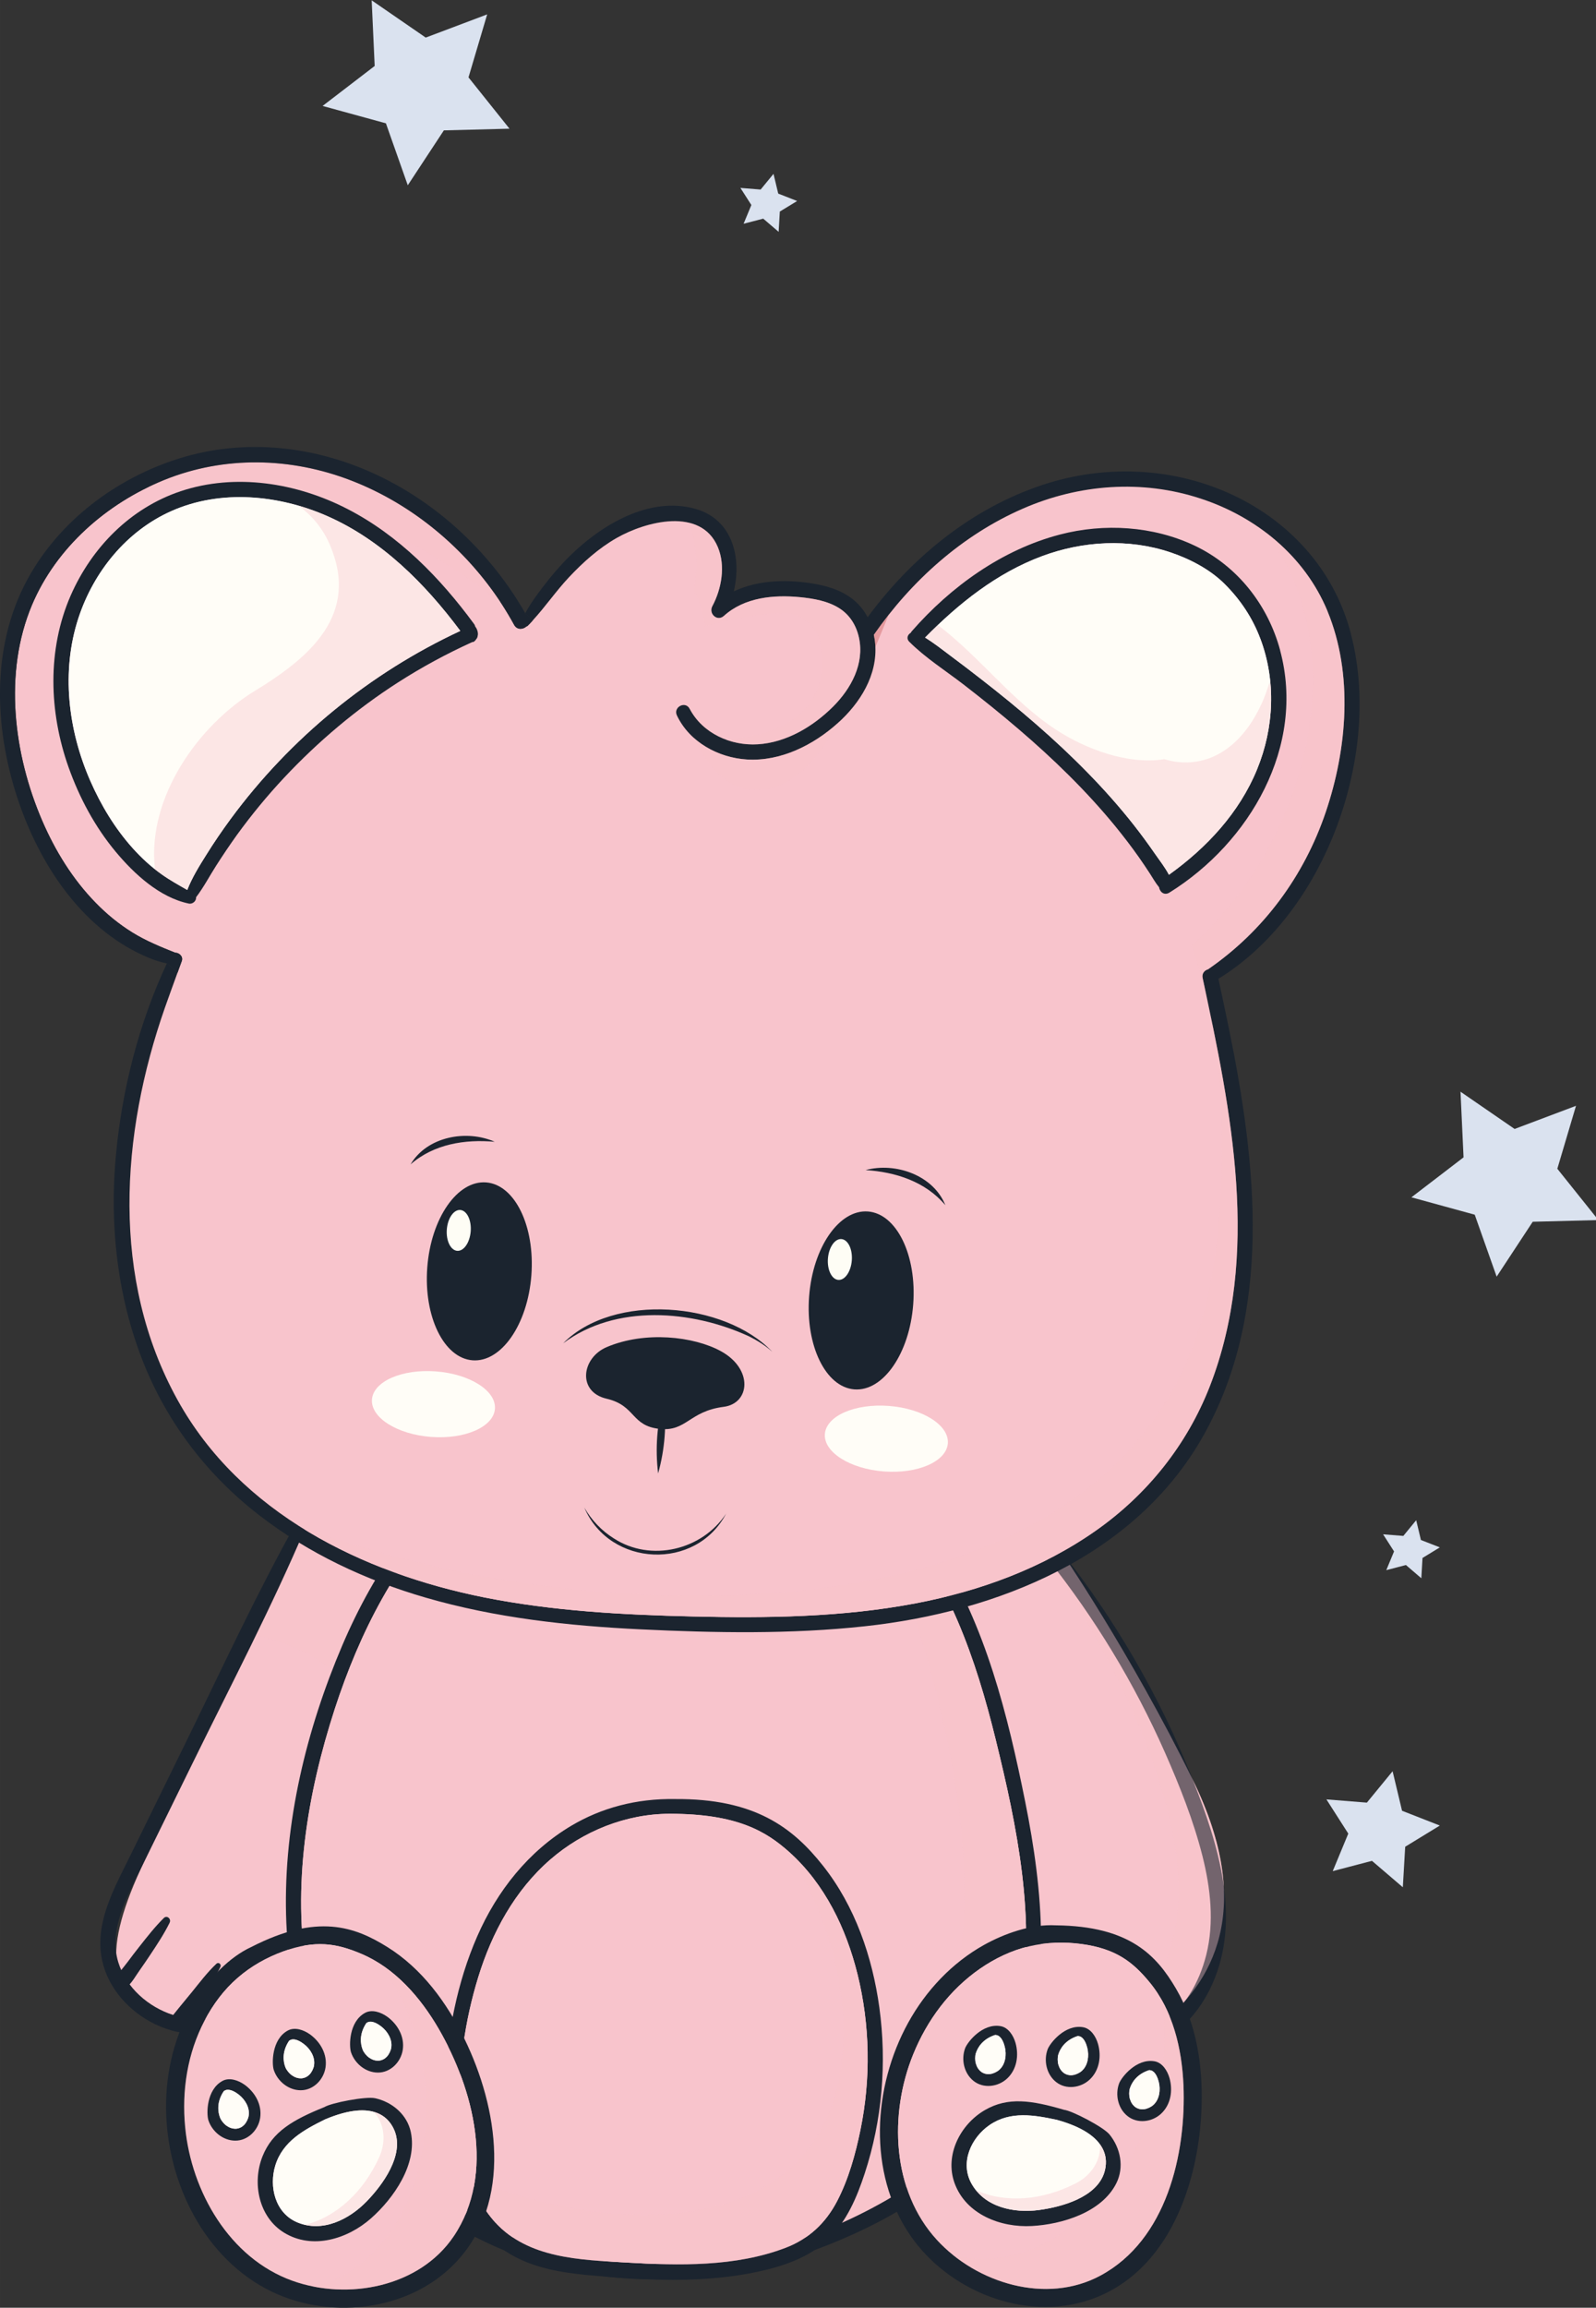 <?xml version="1.0" encoding="UTF-8" standalone="no"?> <svg xmlns:inkscape="http://www.inkscape.org/namespaces/inkscape" xmlns:sodipodi="http://sodipodi.sourceforge.net/DTD/sodipodi-0.dtd" xmlns="http://www.w3.org/2000/svg" xmlns:svg="http://www.w3.org/2000/svg" width="379.537" height="548.446" viewBox="0 0 100.419 145.11" version="1.1" id="svg1" inkscape:version="1.3 (0e150ed6c4, 2023-07-21)" sodipodi:docname="мишка сидит.svg"><rect x="0" y="0" width="100.419" height="145.11" fill="#333333" stroke="none"/><defs id="defs1"><clipPath id="clipPath776"><g id="g780"><g id="g779"><g id="g778"><g id="g777"><rect class="cls-39" x="652.27" width="612.28" height="858.9" id="rect776" y="0"></rect></g></g></g></g></clipPath><clipPath id="clipPath772"><g id="g776"><g id="g775"><g id="g774"><g id="g773"><rect class="cls-39" x="652.27" width="612.28" height="858.9" id="rect772" y="0"></rect></g></g></g></g></clipPath><clipPath id="clipPath768"><g id="g772"><g id="g771"><g id="g770"><g id="g769"><rect class="cls-39" x="652.27" width="612.28" height="858.9" id="rect768" y="0"></rect></g></g></g></g></clipPath><clipPath id="clipPath789"><g id="g793"><g id="g792"><g id="g791"><g id="g790"><rect class="cls-39" x="652.27" width="612.28" height="858.9" id="rect789" y="0"></rect></g></g></g></g></clipPath><clipPath id="clipPath785"><g id="g789"><g id="g788"><g id="g787"><g id="g786"><rect class="cls-39" x="652.27" width="612.28" height="858.9" id="rect785" y="0"></rect></g></g></g></g></clipPath><clipPath id="clipPath781"><g id="g785"><g id="g784"><g id="g783"><g id="g782"><rect class="cls-39" x="652.27" width="612.28" height="858.9" id="rect781" y="0"></rect></g></g></g></g></clipPath><clipPath id="clipPath802"><g id="g806"><g id="g805"><g id="g804"><g id="g803"><rect class="cls-39" x="652.27" width="612.28" height="858.9" id="rect802" y="0"></rect></g></g></g></g></clipPath><clipPath id="clipPath798"><g id="g802"><g id="g801"><g id="g800"><g id="g799"><rect class="cls-39" x="652.27" width="612.28" height="858.9" id="rect798" y="0"></rect></g></g></g></g></clipPath><clipPath id="clipPath794"><g id="g798"><g id="g797"><g id="g796"><g id="g795"><rect class="cls-39" x="652.27" width="612.28" height="858.9" id="rect794" y="0"></rect></g></g></g></g></clipPath><clipPath id="clipPath815"><g id="g819"><g id="g818"><g id="g817"><g id="g816"><rect class="cls-39" x="652.27" width="612.28" height="858.9" id="rect815" y="0"></rect></g></g></g></g></clipPath><clipPath id="clipPath811"><g id="g815"><g id="g814"><g id="g813"><g id="g812"><rect class="cls-39" x="652.27" width="612.28" height="858.9" id="rect811" y="0"></rect></g></g></g></g></clipPath><clipPath id="clipPath807"><g id="g811"><g id="g810"><g id="g809"><g id="g808"><rect class="cls-39" x="652.27" width="612.28" height="858.9" id="rect807" y="0"></rect></g></g></g></g></clipPath><clipPath id="clipPath488"><g id="g492"><g id="g491"><g id="g490"><g id="g489"><rect class="cls-39" x="652.27" width="612.28" height="858.9" id="rect488" y="0"></rect></g></g></g></g></clipPath><clipPath id="clipPath484"><g id="g488"><g id="g487"><g id="g486"><g id="g485"><rect class="cls-39" x="652.27" width="612.28" height="858.9" id="rect484" y="0"></rect></g></g></g></g></clipPath><clipPath id="clipPath480"><g id="g484"><g id="g483"><g id="g482"><g id="g481"><rect class="cls-39" x="652.27" width="612.28" height="858.9" id="rect480" y="0"></rect></g></g></g></g></clipPath><clipPath id="clipPath763"><g id="g767"><g id="g766"><g id="g765"><g id="g764"><rect class="cls-39" x="652.27" width="612.28" height="858.9" id="rect763" y="0"></rect></g></g></g></g></clipPath><clipPath id="clipPath759"><g id="g763"><g id="g762"><g id="g761"><g id="g760"><rect class="cls-39" x="652.27" width="612.28" height="858.9" id="rect759" y="0"></rect></g></g></g></g></clipPath><clipPath id="clipPath755"><g id="g759"><g id="g758"><g id="g757"><g id="g756"><rect class="cls-39" x="652.27" width="612.28" height="858.9" id="rect755" y="0"></rect></g></g></g></g></clipPath><clipPath id="clipPath751"><g id="g755"><g id="g754"><g id="g753"><g id="g752"><rect class="cls-39" x="652.27" width="612.28" height="858.9" id="rect751" y="0"></rect></g></g></g></g></clipPath><clipPath id="clipPath747"><g id="g751"><g id="g750"><g id="g749"><g id="g748"><rect class="cls-39" x="652.27" width="612.28" height="858.9" id="rect747" y="0"></rect></g></g></g></g></clipPath><clipPath id="clipPath743"><g id="g747"><g id="g746"><g id="g745"><g id="g744"><rect class="cls-39" x="652.27" width="612.28" height="858.9" id="rect743" y="0"></rect></g></g></g></g></clipPath><clipPath id="clipPath526"><g id="g530"><g id="g529"><g id="g528"><g id="g527"><rect class="cls-39" x="652.27" width="612.28" height="858.9" id="rect526" y="0"></rect></g></g></g></g></clipPath><clipPath id="clipPath522"><g id="g526"><g id="g525"><g id="g524"><g id="g523"><rect class="cls-39" x="652.27" width="612.28" height="858.9" id="rect522" y="0"></rect></g></g></g></g></clipPath><clipPath id="clipPath518"><g id="g522"><g id="g521"><g id="g520"><g id="g519"><rect class="cls-39" x="652.27" width="612.28" height="858.9" id="rect518" y="0"></rect></g></g></g></g></clipPath><clipPath id="clipPath514"><g id="g518"><g id="g517"><g id="g516"><g id="g515"><rect class="cls-39" x="652.27" width="612.28" height="858.9" id="rect514" y="0"></rect></g></g></g></g></clipPath><clipPath id="clipPath510"><g id="g514"><g id="g513"><g id="g512"><g id="g511"><rect class="cls-39" x="652.27" width="612.28" height="858.9" id="rect510" y="0"></rect></g></g></g></g></clipPath><clipPath id="clipPath560"><g id="g564"><g id="g563"><g id="g562"><g id="g561"><rect class="cls-39" x="652.27" width="612.28" height="858.9" id="rect560" y="0"></rect></g></g></g></g></clipPath><clipPath id="clipPath556"><g id="g560"><g id="g559"><g id="g558"><g id="g557"><rect class="cls-39" x="652.27" width="612.28" height="858.9" id="rect556" y="0"></rect></g></g></g></g></clipPath><clipPath id="clipPath552"><g id="g556"><g id="g555"><g id="g554"><g id="g553"><rect class="cls-39" x="652.27" width="612.28" height="858.9" id="rect552" y="0"></rect></g></g></g></g></clipPath><clipPath id="clipPath548"><g id="g552"><g id="g551"><g id="g550"><g id="g549"><rect class="cls-39" x="652.27" width="612.28" height="858.9" id="rect548" y="0"></rect></g></g></g></g></clipPath><clipPath id="clipPath544"><g id="g548"><g id="g547"><g id="g546"><g id="g545"><rect class="cls-39" x="652.27" width="612.28" height="858.9" id="rect544" y="0"></rect></g></g></g></g></clipPath><clipPath id="clipPath539"><g id="g543"><g id="g542"><g id="g541"><g id="g540"><rect class="cls-39" x="652.27" width="612.28" height="858.9" id="rect539" y="0"></rect></g></g></g></g></clipPath><clipPath id="clipPath535"><g id="g539"><g id="g538"><g id="g537"><g id="g536"><rect class="cls-39" x="652.27" width="612.28" height="858.9" id="rect535" y="0"></rect></g></g></g></g></clipPath><clipPath id="clipPath531"><g id="g535"><g id="g534"><g id="g533"><g id="g532"><rect class="cls-39" x="652.27" width="612.28" height="858.9" id="rect531" y="0"></rect></g></g></g></g></clipPath><clipPath id="clipPath606"><g id="g610"><g id="g609"><g id="g608"><g id="g607"><rect class="cls-39" x="652.27" width="612.28" height="858.9" id="rect606" y="0"></rect></g></g></g></g></clipPath><clipPath id="clipPath602"><g id="g606"><g id="g605"><g id="g604"><g id="g603"><rect class="cls-39" x="652.27" width="612.28" height="858.9" id="rect602" y="0"></rect></g></g></g></g></clipPath><clipPath id="clipPath598"><g id="g602"><g id="g601"><g id="g600"><g id="g599"><rect class="cls-39" x="652.27" width="612.28" height="858.9" id="rect598" y="0"></rect></g></g></g></g></clipPath><clipPath id="clipPath594"><g id="g598"><g id="g597"><g id="g596"><g id="g595"><rect class="cls-39" x="652.27" width="612.28" height="858.9" id="rect594" y="0"></rect></g></g></g></g></clipPath><clipPath id="clipPath586"><g id="g590"><g id="g589"><g id="g588"><g id="g587"><rect class="cls-39" x="652.27" width="612.28" height="858.9" id="rect586" y="0"></rect></g></g></g></g></clipPath><clipPath id="clipPath582"><g id="g586"><g id="g585"><g id="g584"><g id="g583"><rect class="cls-39" x="652.27" width="612.28" height="858.9" id="rect582" y="0"></rect></g></g></g></g></clipPath><clipPath id="clipPath825"><g id="g830" transform="rotate(79.65)"><g id="g829"><g id="g828"><g id="g827"><g id="g826"><rect class="cls-39" x="652.27" width="612.28" height="858.9" id="rect825" y="0"></rect></g></g></g></g></g></clipPath><clipPath id="clipPath820"><g id="g825"><g id="g824"><g id="g823"><g id="g822"><g id="g821"><rect class="cls-39" x="652.27" width="612.28" height="858.9" id="rect820" y="0"></rect></g></g></g></g></g></clipPath><clipPath id="clipPath721"><g id="g725"><g id="g724"><g id="g723"><g id="g722"><rect class="cls-39" x="652.27" width="612.28" height="858.9" id="rect721" y="0"></rect></g></g></g></g></clipPath><clipPath id="clipPath836"><g id="g841"><g id="g840"><g id="g839"><g id="g838"><g id="g837"><rect class="cls-39" x="652.27" width="612.28" height="858.9" id="rect836" y="0"></rect></g></g></g></g></g></clipPath><clipPath id="clipPath831"><g id="g836"><g id="g835"><g id="g834"><g id="g833"><g id="g832"><rect class="cls-39" x="652.27" width="612.28" height="858.9" id="rect831" y="0"></rect></g></g></g></g></g></clipPath><clipPath id="clipPath712"><g id="g716"><g id="g715"><g id="g714"><g id="g713"><rect class="cls-39" x="652.27" width="612.28" height="858.9" id="rect712" y="0"></rect></g></g></g></g></clipPath><clipPath id="clipPath376"><g id="g379"><g id="g378"><g id="g377"><rect class="cls-39" x="652.27" width="612.28" height="858.9" id="rect376" y="0"></rect></g></g></g></clipPath><clipPath id="clipPath373"><g id="g376"><g id="g375"><g id="g374"><rect class="cls-39" x="652.27" width="612.28" height="858.9" id="rect373" y="0"></rect></g></g></g></clipPath><clipPath id="clipPath370"><g id="g373"><g id="g372"><g id="g371"><rect class="cls-39" x="652.27" width="612.28" height="858.9" id="rect370" y="0"></rect></g></g></g></clipPath><clipPath id="clipPath367"><g id="g370"><g id="g369"><g id="g368"><rect class="cls-39" x="652.27" width="612.28" height="858.9" id="rect367" y="0"></rect></g></g></g></clipPath><clipPath id="clipPath738"><g id="g742"><g id="g741"><g id="g740"><g id="g739"><rect class="cls-39" x="652.27" width="612.28" height="858.9" id="rect738" y="0"></rect></g></g></g></g></clipPath><clipPath id="clipPath734"><g id="g738"><g id="g737"><g id="g736"><g id="g735"><rect class="cls-39" x="652.27" width="612.28" height="858.9" id="rect734" y="0"></rect></g></g></g></g></clipPath><clipPath id="clipPath730"><g id="g734"><g id="g733"><g id="g732"><g id="g731"><rect class="cls-39" x="652.27" width="612.28" height="858.9" id="rect730" y="0"></rect></g></g></g></g></clipPath><clipPath id="clipPath577"><g id="g581"><g id="g580"><g id="g579"><g id="g578"><rect class="cls-39" x="652.27" width="612.28" height="858.9" id="rect577" y="0"></rect></g></g></g></g></clipPath><clipPath id="clipPath573"><g id="g577"><g id="g576"><g id="g575"><g id="g574"><rect class="cls-39" x="652.27" width="612.28" height="858.9" id="rect573" y="0"></rect></g></g></g></g></clipPath><clipPath id="clipPath569"><g id="g573"><g id="g572"><g id="g571"><g id="g570"><rect class="cls-39" x="652.27" width="612.28" height="858.9" id="rect569" y="0"></rect></g></g></g></g></clipPath><clipPath id="clipPath565"><g id="g569"><g id="g568"><g id="g567"><g id="g566"><rect class="cls-39" x="652.27" width="612.28" height="858.9" id="rect565" y="0"></rect></g></g></g></g></clipPath><clipPath id="clipPath661"><g id="g665"><g id="g664"><g id="g663"><g id="g662"><rect class="cls-39" x="652.27" width="612.28" height="858.9" id="rect661" y="0"></rect></g></g></g></g></clipPath><clipPath id="clipPath657"><g id="g661"><g id="g660"><g id="g659"><g id="g658"><rect class="cls-39" x="652.27" width="612.28" height="858.9" id="rect657" y="0"></rect></g></g></g></g></clipPath><clipPath id="clipPath653"><g id="g657"><g id="g656"><g id="g655"><g id="g654"><rect class="cls-39" x="652.27" width="612.28" height="858.9" id="rect653" y="0"></rect></g></g></g></g></clipPath><clipPath id="clipPath649"><g id="g653"><g id="g652"><g id="g651"><g id="g650"><rect class="cls-39" x="652.27" width="612.28" height="858.9" id="rect649" y="0"></rect></g></g></g></g></clipPath><clipPath id="clipPath505"><g id="g509"><g id="g508"><g id="g507"><g id="g506"><rect class="cls-39" x="652.27" width="612.28" height="858.9" id="rect505" y="0"></rect></g></g></g></g></clipPath><clipPath id="clipPath501"><g id="g505"><g id="g504"><g id="g503"><g id="g502"><rect class="cls-39" x="652.27" width="612.28" height="858.9" id="rect501" y="0"></rect></g></g></g></g></clipPath><clipPath id="clipPath497"><g id="g501"><g id="g500"><g id="g499"><g id="g498"><rect class="cls-39" x="652.27" width="612.28" height="858.9" id="rect497" y="0"></rect></g></g></g></g></clipPath><clipPath id="clipPath493"><g id="g497"><g id="g496"><g id="g495"><g id="g494"><rect class="cls-39" x="652.27" width="612.28" height="858.9" id="rect493" y="0"></rect></g></g></g></g></clipPath><clipPath id="clipPath441"><g id="g445"><g id="g444"><g id="g443"><g id="g442"><rect class="cls-39" x="652.27" width="612.28" height="858.9" id="rect441" y="0"></rect></g></g></g></g></clipPath><clipPath id="clipPath437"><g id="g441"><g id="g440"><g id="g439"><g id="g438"><rect class="cls-39" x="652.27" width="612.28" height="858.9" id="rect437" y="0"></rect></g></g></g></g></clipPath><clipPath id="clipPath433"><g id="g437"><g id="g436"><g id="g435"><g id="g434"><rect class="cls-39" x="652.27" width="612.28" height="858.9" id="rect433" y="0"></rect></g></g></g></g></clipPath><clipPath id="clipPath429"><g id="g433"><g id="g432"><g id="g431"><g id="g430"><rect class="cls-39" x="652.27" width="612.28" height="858.9" id="rect429" y="0"></rect></g></g></g></g></clipPath><clipPath id="clipPath475"><g id="g479"><g id="g478"><g id="g477"><g id="g476"><rect class="cls-39" x="652.27" width="612.28" height="858.9" id="rect475" y="0"></rect></g></g></g></g></clipPath><clipPath id="clipPath471"><g id="g475"><g id="g474"><g id="g473"><g id="g472"><rect class="cls-39" x="652.27" width="612.28" height="858.9" id="rect471" y="0"></rect></g></g></g></g></clipPath><clipPath id="clipPath467"><g id="g471"><g id="g470"><g id="g469"><g id="g468"><rect class="cls-39" x="652.27" width="612.28" height="858.9" id="rect467" y="0"></rect></g></g></g></g></clipPath><clipPath id="clipPath463"><g id="g467"><g id="g466"><g id="g465"><g id="g464"><rect class="cls-39" x="652.27" width="612.28" height="858.9" id="rect463" y="0"></rect></g></g></g></g></clipPath><clipPath id="clipPath458"><g id="g462"><g id="g461"><g id="g460"><g id="g459"><rect class="cls-39" x="652.27" width="612.28" height="858.9" id="rect458" y="0"></rect></g></g></g></g></clipPath><clipPath id="clipPath454"><g id="g458"><g id="g457"><g id="g456"><g id="g455"><rect class="cls-39" x="652.27" width="612.28" height="858.9" id="rect454" y="0"></rect></g></g></g></g></clipPath><clipPath id="clipPath450"><g id="g454"><g id="g453"><g id="g452"><g id="g451"><rect class="cls-39" x="652.27" width="612.28" height="858.9" id="rect450" y="0"></rect></g></g></g></g></clipPath><clipPath id="clipPath446"><g id="g450"><g id="g449"><g id="g448"><g id="g447"><rect class="cls-39" x="652.27" width="612.28" height="858.9" id="rect446" y="0"></rect></g></g></g></g></clipPath><clipPath id="clipPath623"><g id="g627"><g id="g626"><g id="g625"><g id="g624"><rect class="cls-39" x="652.27" width="612.28" height="858.9" id="rect623" y="0"></rect></g></g></g></g></clipPath><clipPath id="clipPath619"><g id="g623"><g id="g622"><g id="g621"><g id="g620"><rect class="cls-39" x="652.27" width="612.28" height="858.9" id="rect619" y="0"></rect></g></g></g></g></clipPath><clipPath id="clipPath615"><g id="g619"><g id="g618"><g id="g617"><g id="g616"><rect class="cls-39" x="652.27" width="612.28" height="858.9" id="rect615" y="0"></rect></g></g></g></g></clipPath><clipPath id="clipPath611"><g id="g615"><g id="g614"><g id="g613"><g id="g612"><rect class="cls-39" x="652.27" width="612.28" height="858.9" id="rect611" y="0"></rect></g></g></g></g></clipPath><clipPath id="clipPath678"><g id="g682"><g id="g681"><g id="g680"><g id="g679"><rect class="cls-39" x="652.27" width="612.28" height="858.9" id="rect678" y="0"></rect></g></g></g></g></clipPath><clipPath id="clipPath674"><g id="g678"><g id="g677"><g id="g676"><g id="g675"><rect class="cls-39" x="652.27" width="612.28" height="858.9" id="rect674" y="0"></rect></g></g></g></g></clipPath><clipPath id="clipPath670"><g id="g674"><g id="g673"><g id="g672"><g id="g671"><rect class="cls-39" x="652.27" width="612.28" height="858.9" id="rect670" y="0"></rect></g></g></g></g></clipPath><clipPath id="clipPath666"><g id="g670"><g id="g669"><g id="g668"><g id="g667"><rect class="cls-39" x="652.27" width="612.28" height="858.9" id="rect666" y="0"></rect></g></g></g></g></clipPath><clipPath id="clipPath644"><g id="g648"><g id="g647"><g id="g646"><g id="g645"><rect class="cls-39" x="652.27" width="612.28" height="858.9" id="rect644" y="0"></rect></g></g></g></g></clipPath><clipPath id="clipPath640"><g id="g644"><g id="g643"><g id="g642"><g id="g641"><rect class="cls-39" x="652.27" width="612.28" height="858.9" id="rect640" y="0"></rect></g></g></g></g></clipPath><clipPath id="clipPath636"><g id="g640"><g id="g639"><g id="g638"><g id="g637"><rect class="cls-39" x="652.27" width="612.28" height="858.9" id="rect636" y="0"></rect></g></g></g></g></clipPath><clipPath id="clipPath632"><g id="g636"><g id="g635"><g id="g634"><g id="g633"><rect class="cls-39" x="652.27" width="612.28" height="858.9" id="rect632" y="0"></rect></g></g></g></g></clipPath><clipPath id="clipPath628"><g id="g632"><g id="g631"><g id="g630"><g id="g629"><rect class="cls-39" x="652.27" width="612.28" height="858.9" id="rect628" y="0"></rect></g></g></g></g></clipPath></defs><g inkscape:label="Слой 1" inkscape:groupmode="layer" id="layer1" transform="translate(-89.705,-49.624)"><polygon class="cls-31" points="550.08,287.91 545.26,274.29 531.33,270.47 542.8,261.68 542.13,247.25 554.03,255.44 567.54,250.35 563.43,264.19 572.46,275.47 558.02,275.84 " id="polygon179" style="font-weight:700;font-family:Montserrat-Bold, 'Montserrat Bold';isolation:isolate;fill:#dae2ef;fill-opacity:1" transform="matrix(0.286,0,0,0.286,26.55,47.557)"></polygon><polygon class="cls-31" points="255.04,112.01 247.1,124.08 242.29,110.46 228.36,106.64 239.82,97.85 239.16,83.42 251.05,91.61 264.57,86.51 260.46,100.36 269.48,111.64 " id="polygon180" style="font-weight:700;font-family:Montserrat-Bold, 'Montserrat Bold';isolation:isolate;fill:#dae2ef;fill-opacity:1" transform="matrix(0.286,0,0,0.286,44.691,25.787)"></polygon><polygon class="cls-31" points="514.02,418.61 517.44,410.36 512.63,402.84 521.53,403.55 527.19,396.65 529.27,405.34 537.58,408.59 529.96,413.25 529.44,422.16 522.65,416.35 " id="polygon182" style="font-weight:700;font-family:Montserrat-Bold, 'Montserrat Bold';isolation:isolate;fill:#dae2ef;fill-opacity:1" transform="matrix(0.286,0,0,0.286,26.55,47.557)"></polygon><polygon class="cls-31" points="525.8,352.44 527.51,348.32 525.1,344.56 529.55,344.91 532.38,341.46 533.42,345.81 537.58,347.43 533.77,349.76 533.51,354.22 530.12,351.31 " id="polygon185" style="font-weight:700;font-family:Montserrat-Bold, 'Montserrat Bold';isolation:isolate;fill:#dae2ef;fill-opacity:1" transform="matrix(0.286,0,0,0.286,26.55,47.557)"></polygon><polygon class="cls-31" points="325.3,131.42 320.98,132.54 322.69,128.42 320.28,124.66 324.73,125.02 327.56,121.57 328.6,125.91 332.76,127.54 328.95,129.86 328.69,134.32 " id="polygon187" style="font-weight:700;font-family:Montserrat-Bold, 'Montserrat Bold';isolation:isolate;fill:#dae2ef;fill-opacity:1" transform="matrix(0.286,0,0,0.286,44.691,25.787)"></polygon><path class="cls-27" d="m 108.371,145.32 c 0,0 -7.372,16.473 -9.832,21.865 -2.463,5.392 -2.06,8.289 2.072,9.146 4.132,0.857 9.524,-0.166 13.061,-8.424 3.537,-8.258 5.535,-15.87 5.535,-15.87 0,0 1.3,-11.792 -10.832,-6.718 z" id="path187-8" style="isolation:isolate;fill:#f8c4cc;fill-opacity:1;stroke-width:0.286"></path><path class="cls-10" d="m 108.371,145.32 c 0,0 -1.377,3.08 -3.14,7.009 4.089,0.826 7.784,2.892 7.766,7.735 -0.02,5.566 -2.672,10.764 -5.638,15.476 2.309,-1.18 4.54,-3.5 6.309,-7.632 3.537,-8.258 5.535,-15.87 5.535,-15.87 0,0 1.3,-11.792 -10.832,-6.718 z" id="path188-1" style="opacity:0.4;isolation:isolate;mix-blend-mode:multiply;fill:#f8c4cc;fill-opacity:1;stroke-width:0.286"></path><path class="cls-20" d="m 119.203,152.038 c -1.046,5.523 -2.912,10.895 -5.535,15.87 -2.003,3.8 -4.558,7.978 -8.929,9.281 -1.854,0.554 -3.892,0.506 -5.603,-0.454 -1.56,-0.869 -2.792,-2.36 -3.063,-4.157 -0.334,-2.24 0.892,-4.363 1.84,-6.295 1.146,-2.334 2.292,-4.672 3.44,-7.009 2.292,-4.669 4.475,-9.412 7.018,-13.953 0.203,-0.366 0.766,-0.123 0.594,0.271 -2.157,5.083 -4.735,9.989 -7.166,14.947 -1.086,2.214 -2.174,4.429 -3.263,6.643 -0.86,1.754 -2.003,3.806 -1.392,5.818 0.491,1.609 1.889,2.823 3.463,3.329 1.746,0.566 3.675,0.171 5.278,-0.631 1.883,-0.946 3.352,-2.526 4.546,-4.226 1.329,-1.889 2.412,-3.969 3.4,-6.049 2.046,-4.303 3.529,-8.864 4.418,-13.544 0.117,-0.611 1.066,-0.454 0.952,0.154 z" id="path189-4" style="letter-spacing:0em;isolation:isolate;fill:#1b242f;stroke-width:0.286"></path><path class="cls-20" d="m 103.573,173.306 c -0.337,0.68 -0.794,1.309 -1.217,1.934 -0.429,0.626 -0.84,1.274 -1.294,1.886 -0.137,0.186 -0.371,0.274 -0.586,0.146 -0.186,-0.111 -0.286,-0.4 -0.149,-0.586 0.469,-0.629 0.983,-1.223 1.477,-1.832 0.483,-0.597 0.957,-1.223 1.517,-1.749 0.143,-0.131 0.331,0.043 0.251,0.2 z" id="path190-6" style="letter-spacing:0em;isolation:isolate;fill:#1b242f;stroke-width:0.286"></path><path class="cls-20" d="m 100.379,170.522 c -0.351,0.711 -0.792,1.374 -1.229,2.032 -0.217,0.323 -0.431,0.643 -0.657,0.96 -0.234,0.326 -0.449,0.723 -0.743,1 -0.166,0.157 -0.417,0.16 -0.591,0.02 -0.189,-0.149 -0.203,-0.377 -0.106,-0.58 0.163,-0.354 0.474,-0.677 0.703,-0.989 0.231,-0.317 0.471,-0.623 0.714,-0.932 0.491,-0.623 0.98,-1.249 1.543,-1.806 0.203,-0.197 0.48,0.066 0.366,0.291 z" id="path191-8" style="letter-spacing:0em;isolation:isolate;fill:#1b242f;stroke-width:0.286"></path><path class="cls-27" d="m 144.197,150.849 c 0,0 7.675,16.333 10.152,21.719 2.48,5.383 4.938,6.969 8.284,4.398 3.346,-2.572 6.089,-7.326 2.137,-15.393 -3.952,-8.069 -8.415,-14.547 -8.415,-14.547 0,0 -8.086,-8.678 -12.158,3.826 z" id="path192-9" style="isolation:isolate;fill:#f8c4cc;fill-opacity:1;stroke-width:0.286"></path><path class="cls-20" d="m 156.355,147.023 c 3.503,4.398 6.358,9.315 8.415,14.547 1.572,3.997 3.072,8.658 1.209,12.821 -0.789,1.766 -2.157,3.28 -4,3.949 -1.677,0.614 -3.609,0.577 -5.149,-0.391 -1.914,-1.209 -2.726,-3.523 -3.569,-5.5 -1.023,-2.392 -2.043,-4.786 -3.066,-7.181 -2.043,-4.783 -4.212,-9.532 -5.995,-14.421 -0.146,-0.391 0.406,-0.66 0.594,-0.274 2.443,4.952 4.48,10.107 6.652,15.184 0.969,2.269 1.937,4.538 2.906,6.806 0.769,1.794 1.577,4 3.5,4.849 1.54,0.677 3.372,0.411 4.783,-0.451 1.569,-0.954 2.529,-2.672 2.966,-4.412 0.514,-2.043 0.271,-4.189 -0.234,-6.203 -0.566,-2.24 -1.434,-4.415 -2.363,-6.523 -1.926,-4.36 -4.415,-8.458 -7.381,-12.187 -0.386,-0.486 0.351,-1.106 0.737,-0.62 z" id="path193-2" style="letter-spacing:0em;isolation:isolate;fill:#1b242f;stroke-width:0.286"></path><path class="cls-10" d="m 164.77,161.57 c -3.952,-8.069 -8.415,-14.547 -8.415,-14.547 0,0 -1.026,-1.097 -2.526,-1.949 0.794,1.054 1.532,2.157 2.24,3.257 3.175,4.918 6.006,10.278 7.306,16.027 1.149,5.078 0.466,10.684 -4.575,13.307 -0.149,0.077 -0.297,0.134 -0.44,0.18 1.289,0.623 2.68,0.346 4.275,-0.88 3.346,-2.572 6.089,-7.326 2.137,-15.393 z" id="path194-1" style="opacity:0.4;isolation:isolate;mix-blend-mode:multiply;fill:#f8c4cc;fill-opacity:1;stroke-width:0.286"></path><path class="cls-20" d="m 154.209,162.913 c 1.129,5.615 1.683,11.615 -0.449,17.073 -0.96,2.469 -2.437,4.698 -4.44,6.443 -2.063,1.797 -4.506,3.112 -7.021,4.155 -5.16,2.146 -10.944,2.977 -16.459,1.874 -4.886,-0.977 -9.547,-3.497 -12.784,-7.321 -3.549,-4.192 -5.215,-9.684 -5.352,-15.116 -0.149,-5.775 1.277,-11.632 3.532,-16.924 2.02,-4.735 5.055,-9.209 9.407,-12.084 3.903,-2.577 7.286,-3.666 12.864,-3.315 7.078,-0.069 12.533,5.235 15.204,9.429 3.015,4.735 4.403,10.341 5.498,15.784 z m -0.317,13.038 c 1.02,-5.635 -0.194,-11.478 -1.54,-16.95 -1.232,-5.018 -2.995,-10.181 -6.503,-14.093 -2.737,-3.052 -5.909,-6.072 -14.513,-6.069 -4.875,0.003 -9.612,1.969 -13.064,5.323 -3.623,3.52 -5.952,8.158 -7.501,12.91 -1.746,5.369 -2.697,11.164 -1.74,16.781 0.863,5.06 3.237,9.784 7.221,13.084 3.792,3.14 8.681,4.84 13.57,5.029 5.412,0.209 10.884,-1.28 15.573,-3.955 2.243,-1.277 4.289,-2.915 5.749,-5.063 1.423,-2.097 2.297,-4.515 2.749,-6.998 z" id="path195-9" style="letter-spacing:0em;isolation:isolate;fill:#1b242f;stroke-width:0.286"></path><path class="cls-27" d="m 152.352,159.004 c 1.346,5.472 2.557,11.315 1.54,16.95 -0.451,2.483 -1.326,4.9 -2.749,6.998 -1.463,2.149 -3.506,3.786 -5.749,5.063 -4.689,2.675 -10.161,4.166 -15.573,3.955 -4.892,-0.191 -9.781,-1.892 -13.57,-5.029 -3.986,-3.3 -6.361,-8.024 -7.221,-13.084 -0.957,-5.618 -0.005,-11.412 1.74,-16.781 1.549,-4.752 3.877,-9.389 7.501,-12.91 3.452,-3.355 8.189,-5.32 13.064,-5.323 8.606,-0.003 11.778,3.017 14.513,6.069 3.512,3.915 5.272,9.075 6.503,14.093 z" id="path196-0" style="isolation:isolate;fill:#f8c4cc;fill-opacity:1;stroke-width:0.286"></path><path class="cls-10" d="m 152.352,159.004 c -1.232,-5.018 -2.995,-10.181 -6.506,-14.093 -0.566,-0.631 -1.154,-1.263 -1.803,-1.866 1.334,2.635 2.337,5.455 3.152,8.055 3.369,10.761 6.832,27.548 -5.252,34.297 -5.752,3.212 -13.255,3.429 -19.67,2.72 -1.966,-0.217 -4.023,-0.58 -6.006,-1.163 3.789,3.129 8.669,4.823 13.55,5.015 5.412,0.209 10.884,-1.28 15.573,-3.955 2.243,-1.277 4.289,-2.915 5.749,-5.063 1.423,-2.097 2.297,-4.515 2.749,-6.998 1.02,-5.635 -0.194,-11.478 -1.54,-16.95 z" id="path197-72" style="opacity:0.4;isolation:isolate;mix-blend-mode:multiply;fill:#f8c4cc;fill-opacity:1;stroke-width:0.286"></path><path class="cls-20" d="m 145.034,175.863 c 0.477,3.486 0.177,7.078 -0.923,10.429 -0.489,1.494 -1.134,3.015 -2.283,4.123 -1.194,1.154 -2.823,1.703 -4.415,2.049 -3.506,0.757 -7.212,0.546 -10.758,0.214 -1.62,-0.154 -3.269,-0.431 -4.706,-1.234 -1.183,-0.666 -2.146,-1.672 -2.812,-2.846 -1.34,-2.366 -1.594,-5.24 -1.454,-7.906 0.169,-3.177 0.771,-6.392 2.052,-9.318 1.246,-2.849 3.226,-5.352 5.918,-6.949 1.892,-1.123 4.092,-1.717 6.515,-1.677 5.009,-0.04 7.412,1.78 9.321,4.195 2.017,2.549 3.106,5.726 3.546,8.924 z m -1.192,7.684 c 0.657,-3.215 0.603,-6.589 -0.183,-9.775 -0.709,-2.877 -2.054,-5.675 -4.289,-7.684 -1.466,-1.317 -3.303,-2.417 -7.532,-2.414 -2.752,0.003 -5.449,1.092 -7.506,2.875 -2.232,1.937 -3.677,4.603 -4.538,7.401 -0.84,2.72 -1.257,5.66 -1.177,8.512 0.069,2.403 0.566,5.052 2.237,6.892 2.089,2.294 5.372,2.366 8.255,2.537 3.32,0.194 6.863,0.28 10.024,-0.926 1.457,-0.557 2.517,-1.554 3.237,-2.929 0.726,-1.392 1.157,-2.957 1.472,-4.489 z" id="path198-1" style="letter-spacing:0em;isolation:isolate;fill:#1b242f;fill-opacity:1;stroke-width:0.286"></path><path class="cls-17" d="m 143.66,173.771 c 0.789,3.189 0.843,6.563 0.183,9.775 -0.314,1.529 -0.746,3.097 -1.472,4.489 -0.72,1.374 -1.777,2.372 -3.237,2.929 -3.163,1.206 -6.703,1.12 -10.024,0.926 -2.88,-0.171 -6.166,-0.243 -8.255,-2.537 -1.672,-1.84 -2.169,-4.489 -2.237,-6.892 -0.08,-2.852 0.34,-5.792 1.177,-8.512 0.857,-2.797 2.303,-5.466 4.538,-7.401 2.054,-1.783 4.752,-2.872 7.506,-2.875 4.226,-0.003 6.066,1.097 7.532,2.414 2.232,2.006 3.577,4.803 4.289,7.684 z" id="path199-7" style="font-size:53px;isolation:isolate;fill:#f8c4cc;fill-opacity:1;stroke-width:0.286"></path><path class="cls-9" d="m 143.66,173.771 c -0.709,-2.877 -2.054,-5.675 -4.289,-7.684 -0.097,-0.088 -0.197,-0.174 -0.3,-0.26 2.626,3.689 3.96,8.629 3.655,12.773 -0.892,12.05 -14.467,11.758 -23.448,7.964 0.343,1.026 0.852,1.986 1.583,2.792 2.089,2.294 5.372,2.366 8.255,2.537 3.32,0.194 6.863,0.28 10.024,-0.926 1.457,-0.557 2.517,-1.554 3.237,-2.929 0.726,-1.392 1.157,-2.957 1.472,-4.489 0.657,-3.215 0.603,-6.589 -0.183,-9.775 z" id="path200-0" style="opacity:0.4;isolation:isolate;mix-blend-mode:multiply;fill:#f8c4cc;fill-opacity:1;stroke-width:0.286"></path><path class="cls-20" d="m 174.685,89.413 c 1.12,4.218 0.491,8.941 -1.166,12.933 -1.463,3.52 -3.872,6.801 -7.152,8.824 0.234,1.083 0.463,2.169 0.686,3.252 1.706,8.392 2.752,17.702 -1.646,25.499 -4.286,7.598 -12.981,11.061 -21.279,11.961 -4.683,0.509 -9.432,0.42 -14.13,0.194 -4.549,-0.22 -9.124,-0.72 -13.51,-1.994 -3.757,-1.089 -7.366,-2.777 -10.469,-5.178 -3.295,-2.543 -5.84,-5.875 -7.355,-9.761 -1.583,-4.057 -2.069,-8.484 -1.672,-12.813 0.374,-4.135 1.443,-8.355 3.212,-12.127 l 0.669,0.571 c -0.266,0.734 -0.534,1.463 -0.794,2.203 -2.792,7.972 -3.42,17.059 0.794,24.671 3.937,7.109 11.615,10.884 19.319,12.421 4.309,0.854 8.718,1.094 13.098,1.194 4.68,0.111 9.395,0.054 14.013,-0.823 4.043,-0.769 7.989,-2.209 11.372,-4.589 3.22,-2.269 5.706,-5.375 7.141,-9.046 3.232,-8.286 1.352,-17.307 -0.446,-25.688 -0.06,-0.289 0.12,-0.486 0.34,-0.549 3.495,-2.406 6.041,-5.861 7.404,-9.878 1.352,-3.977 1.746,-8.686 0.111,-12.641 -1.432,-3.46 -4.469,-5.926 -7.984,-7.075 -3.686,-1.212 -7.646,-0.912 -11.187,0.634 -3.812,1.663 -7.009,4.535 -9.372,7.932 0.04,0.189 0.071,0.38 0.086,0.577 0.16,1.954 -0.949,3.712 -2.354,4.975 -1.543,1.383 -3.592,2.414 -5.709,2.289 -1.809,-0.109 -3.615,-1.094 -4.412,-2.766 -0.251,-0.526 0.526,-0.94 0.797,-0.426 0.817,1.552 2.58,2.34 4.289,2.234 1.806,-0.109 3.492,-1.126 4.746,-2.377 1.129,-1.129 1.977,-2.692 1.62,-4.329 -0.166,-0.763 -0.58,-1.434 -1.243,-1.852 -0.726,-0.457 -1.612,-0.609 -2.452,-0.691 -1.669,-0.163 -3.506,0.009 -4.803,1.177 -0.42,0.38 -0.977,-0.143 -0.729,-0.609 0.583,-1.092 0.84,-2.537 0.351,-3.709 -1.063,-2.555 -4.552,-1.626 -6.378,-0.577 -1.129,0.643 -2.103,1.52 -2.992,2.466 -0.811,0.86 -1.48,1.846 -2.28,2.715 l -0.471,-0.446 c 0.323,-0.597 0.717,-1.143 1.14,-1.692 0.509,-0.669 1.06,-1.312 1.66,-1.906 1.983,-1.957 5.012,-3.792 7.912,-2.972 2.349,0.666 2.917,3.08 2.414,5.189 1.56,-0.743 3.443,-0.766 5.126,-0.466 0.977,0.174 1.934,0.509 2.655,1.22 0.257,0.257 0.474,0.551 0.64,0.872 2.775,-3.766 6.558,-6.855 11.03,-8.329 3.792,-1.249 7.961,-1.117 11.624,0.494 3.789,1.674 6.663,4.772 7.738,8.809 z" id="path201-6" style="letter-spacing:0em;isolation:isolate;fill:#1b242f;stroke-width:0.286"></path><path class="cls-27" d="m 173.228,88.055 c 1.634,3.955 1.24,8.661 -0.111,12.641 -1.363,4.017 -3.909,7.475 -7.403,9.878 -0.22,0.063 -0.403,0.26 -0.34,0.549 1.8,8.378 3.677,17.401 0.446,25.688 -1.437,3.672 -3.92,6.778 -7.141,9.046 -3.383,2.38 -7.329,3.82 -11.372,4.589 -4.618,0.874 -9.332,0.934 -14.013,0.823 -4.383,-0.103 -8.792,-0.34 -13.098,-1.194 -7.704,-1.537 -15.384,-5.312 -19.319,-12.421 -4.215,-7.612 -3.586,-16.699 -0.794,-24.671 0.26,-0.737 0.526,-1.469 0.794,-2.203 0.091,-0.246 0.18,-0.489 0.266,-0.734 0.1,-0.28 -0.171,-0.523 -0.42,-0.517 -0.92,-0.369 -1.834,-0.74 -2.68,-1.263 -0.854,-0.526 -1.629,-1.163 -2.326,-1.88 -1.443,-1.477 -2.54,-3.26 -3.357,-5.152 -1.797,-4.172 -2.446,-9.295 -0.643,-13.573 1.529,-3.62 4.709,-6.392 8.312,-7.852 3.789,-1.534 7.981,-1.434 11.772,0.031 3.86,1.492 7.221,4.303 9.472,7.766 0.277,0.429 0.54,0.866 0.783,1.314 0.177,0.323 0.557,0.291 0.766,0.097 0.034,-0.009 0.063,-0.023 0.091,-0.051 0.106,-0.106 0.211,-0.214 0.311,-0.329 0.8,-0.869 1.469,-1.852 2.28,-2.715 0.891,-0.946 1.863,-1.82 2.992,-2.466 1.826,-1.046 5.315,-1.974 6.378,0.577 0.489,1.174 0.234,2.617 -0.351,3.709 -0.249,0.466 0.309,0.989 0.729,0.609 1.297,-1.172 3.135,-1.34 4.803,-1.177 0.837,0.086 1.726,0.234 2.452,0.691 0.666,0.417 1.077,1.089 1.243,1.852 0.357,1.637 -0.494,3.2 -1.62,4.329 -1.254,1.254 -2.94,2.269 -4.746,2.377 -1.709,0.106 -3.475,-0.683 -4.289,-2.234 -0.271,-0.514 -1.052,-0.1 -0.797,0.426 0.797,1.672 2.603,2.657 4.412,2.766 2.117,0.126 4.166,-0.903 5.709,-2.289 1.406,-1.263 2.512,-3.02 2.354,-4.975 -0.014,-0.194 -0.046,-0.386 -0.086,-0.577 2.363,-3.397 5.56,-6.269 9.372,-7.932 3.54,-1.546 7.501,-1.846 11.187,-0.634 3.517,1.149 6.552,3.617 7.984,7.075 z" id="path202-5" style="isolation:isolate;fill:#f8c4cc;fill-opacity:1;stroke-width:0.286"></path><path class="cls-20" d="m 122.755,88.19 0.471,0.446 c -0.1,0.114 -0.206,0.223 -0.311,0.329 -0.029,0.026 -0.057,0.043 -0.091,0.051 -0.209,0.194 -0.589,0.226 -0.766,-0.097 -0.246,-0.449 -0.506,-0.886 -0.783,-1.314 -2.252,-3.463 -5.612,-6.278 -9.472,-7.766 -3.792,-1.466 -7.986,-1.566 -11.772,-0.031 -3.603,1.46 -6.781,4.232 -8.312,7.852 -1.803,4.278 -1.157,9.401 0.643,13.573 0.817,1.892 1.914,3.675 3.357,5.152 0.697,0.717 1.474,1.354 2.326,1.88 0.846,0.523 1.757,0.894 2.68,1.263 0.246,-0.005 0.52,0.237 0.42,0.517 -0.088,0.243 -0.177,0.489 -0.266,0.734 l -0.669,-0.571 c -0.377,-0.08 -0.74,-0.191 -1.106,-0.343 -4.055,-1.654 -6.743,-5.618 -8.152,-9.618 -1.603,-4.549 -1.88,-9.849 0.477,-14.187 1.997,-3.675 5.578,-6.363 9.541,-7.606 4.16,-1.303 8.624,-0.789 12.53,1.072 3.88,1.843 7.132,4.943 9.258,8.664 z" id="path203-0" style="letter-spacing:0em;isolation:isolate;fill:#1b242f;stroke-width:0.286"></path><path class="cls-16" d="m 133.442,86.31 c -0.017,0.163 -0.04,0.329 -0.066,0.494 0.38,0.7 0.606,1.446 0.68,2.209 1.643,-0.449 3.292,-0.82 5.063,-0.831 1.003,-0.006 2.023,0.886 2.194,1.857 0.757,4.263 -2.403,5.835 -5.941,6.092 0.637,0.234 1.329,0.34 2.012,0.297 1.806,-0.109 3.492,-1.126 4.746,-2.377 1.129,-1.129 1.977,-2.692 1.62,-4.329 -0.166,-0.763 -0.58,-1.434 -1.243,-1.852 -0.726,-0.457 -1.612,-0.609 -2.452,-0.691 -1.669,-0.163 -3.506,0.009 -4.803,1.177 -0.42,0.38 -0.977,-0.143 -0.729,-0.609 0.583,-1.092 0.84,-2.537 0.351,-3.709 -0.36,-0.869 -1.006,-1.329 -1.769,-1.523 0.414,1.22 0.463,2.62 0.331,3.795 z" id="path204-0" style="opacity:0.4;isolation:isolate;mix-blend-mode:multiply;fill:#f8c4cc;fill-opacity:1;stroke-width:0.286"></path><path class="cls-10" d="m 137.594,99.296 c 2.303,-0.186 3.892,-2.492 4.943,-4.312 -0.04,0.037 -0.08,0.074 -0.12,0.111 -1.543,1.383 -3.592,2.414 -5.709,2.289 -1.154,-0.069 -2.306,-0.497 -3.195,-1.232 -0.023,0 -0.046,0 -0.069,0 0.832,1.783 2.189,3.303 4.149,3.146 z" id="path205-0" style="opacity:0.4;isolation:isolate;mix-blend-mode:multiply;fill:#f8c4cc;fill-opacity:1;stroke-width:0.286"></path><path class="cls-16" d="m 145.617,88.293 c -0.323,0.409 -0.634,0.829 -0.931,1.254 0.04,0.189 0.071,0.38 0.086,0.577 0.005,0.066 0.005,0.131 0.008,0.197 0.283,-0.674 0.557,-1.352 0.837,-2.029 z" id="path206-9" style="opacity:0.4;isolation:isolate;mix-blend-mode:multiply;fill:#c95b5c;stroke-width:0.286"></path><path class="cls-10" d="m 107.66,80.832 c 5.158,1.052 9.484,3.597 13.53,6.646 -2.252,-3.403 -5.575,-6.169 -9.387,-7.641 -3.792,-1.466 -7.986,-1.566 -11.772,-0.031 -0.337,0.137 -0.666,0.289 -0.994,0.446 2.892,-0.251 5.895,0.026 8.624,0.58 z" id="path207-3" style="opacity:0.4;isolation:isolate;mix-blend-mode:multiply;fill:#f8c4cc;fill-opacity:1;stroke-width:0.286"></path><path class="cls-10" d="m 173.228,88.055 c -0.826,-1.994 -2.186,-3.657 -3.86,-4.929 0.163,0.211 0.32,0.426 0.471,0.646 1.763,2.6 2.494,5.763 2.457,8.881 -0.071,6.095 -3.052,12.361 -7.626,16.433 0.423,1.166 0.76,2.354 1.032,3.56 -0.109,-0.511 -0.217,-1.02 -0.326,-1.526 -0.06,-0.289 0.12,-0.486 0.34,-0.549 3.495,-2.406 6.041,-5.861 7.403,-9.878 1.352,-3.977 1.746,-8.686 0.111,-12.641 z" id="path208-0" style="opacity:0.4;isolation:isolate;mix-blend-mode:multiply;fill:#f8c4cc;fill-opacity:1;stroke-width:0.286"></path><path class="cls-10" d="m 166.585,121.998 c -0.046,4.015 -0.357,8.312 -1.76,12.112 -4.189,11.33 -16.479,15.147 -27.502,15.75 -9.552,0.523 -19.639,-0.917 -28.754,-4.252 3.506,2.217 7.564,3.655 11.627,4.463 4.309,0.854 8.718,1.094 13.098,1.194 4.68,0.111 9.395,0.054 14.013,-0.823 4.043,-0.769 7.989,-2.209 11.372,-4.589 3.22,-2.269 5.706,-5.375 7.141,-9.046 2.929,-7.506 1.66,-15.621 0.057,-23.311 0.546,2.789 0.737,5.652 0.706,8.498 z" id="path209-7" style="opacity:0.4;isolation:isolate;mix-blend-mode:multiply;fill:#f8c4cc;fill-opacity:1;stroke-width:0.286"></path><path class="cls-20" d="m 170.248,90.518 c 1.623,6.018 -1.9,12.081 -6.961,15.23 -0.329,0.206 -0.611,-0.04 -0.654,-0.334 -0.223,-0.266 -0.391,-0.577 -0.58,-0.866 -0.226,-0.346 -0.457,-0.691 -0.697,-1.032 -0.466,-0.66 -0.96,-1.303 -1.472,-1.932 -1.832,-2.237 -3.917,-4.258 -6.112,-6.132 -1.117,-0.957 -2.269,-1.88 -3.432,-2.78 -1.14,-0.88 -2.406,-1.677 -3.426,-2.697 -0.203,-0.203 -0.097,-0.451 0.094,-0.56 0.02,-0.034 0.04,-0.069 0.066,-0.1 2.457,-2.809 5.683,-5.132 9.329,-6.081 2.777,-0.723 5.84,-0.537 8.449,0.691 2.7,1.274 4.629,3.729 5.4,6.595 z m -1.449,7.478 c 1.072,-2.612 1.203,-5.569 0.203,-8.221 -0.491,-1.306 -1.257,-2.452 -2.243,-3.432 -0.926,-0.923 -2.194,-1.58 -3.423,-1.992 -2.617,-0.877 -5.495,-0.714 -8.066,0.243 -2.852,1.063 -5.24,2.972 -7.355,5.118 0.557,0.346 1.077,0.751 1.594,1.143 0.654,0.486 1.303,0.98 1.946,1.483 2.34,1.82 4.612,3.746 6.686,5.869 1.032,1.054 2.012,2.154 2.923,3.315 0.451,0.577 0.886,1.169 1.303,1.772 0.291,0.42 0.64,0.863 0.889,1.334 2.374,-1.7 4.423,-3.895 5.546,-6.632 z" id="path210-4" style="letter-spacing:0em;isolation:isolate;fill:#1b242f;stroke-width:0.286"></path><path class="cls-17" d="m 169.002,89.776 c 1.003,2.655 0.869,5.612 -0.203,8.221 -1.12,2.737 -3.169,4.929 -5.546,6.632 -0.246,-0.471 -0.594,-0.911 -0.889,-1.334 -0.414,-0.603 -0.849,-1.194 -1.303,-1.772 -0.911,-1.16 -1.892,-2.26 -2.923,-3.315 -2.074,-2.123 -4.346,-4.049 -6.686,-5.869 -0.643,-0.503 -1.292,-0.994 -1.946,-1.483 -0.52,-0.391 -1.04,-0.797 -1.594,-1.143 2.114,-2.149 4.503,-4.057 7.355,-5.118 2.572,-0.957 5.449,-1.12 8.066,-0.243 1.229,0.411 2.497,1.069 3.423,1.992 0.986,0.98 1.752,2.126 2.243,3.432 z" id="path211-6" style="font-size:53px;isolation:isolate;fill:#fffdf7;fill-opacity:1;stroke-width:0.286"></path><path class="cls-9" d="m 164.167,97.565 c -0.414,-0.011 -0.817,-0.086 -1.203,-0.203 -2.317,0.369 -4.98,-0.66 -6.789,-1.837 -2.789,-1.814 -4.829,-4.609 -7.463,-6.598 -0.271,0.257 -0.537,0.52 -0.8,0.786 0.557,0.346 1.077,0.751 1.594,1.143 0.654,0.486 1.3,0.98 1.946,1.483 2.34,1.82 4.612,3.746 6.686,5.869 1.032,1.054 2.012,2.154 2.923,3.315 0.451,0.577 0.886,1.169 1.303,1.772 0.291,0.42 0.64,0.863 0.889,1.334 2.374,-1.7 4.423,-3.895 5.546,-6.632 0.729,-1.774 1.02,-3.709 0.82,-5.6 -0.76,2.697 -2.592,5.24 -5.452,5.169 z" id="path212-3" style="opacity:0.4;isolation:isolate;mix-blend-mode:multiply;fill:#f8c4cc;fill-opacity:1;stroke-width:0.286"></path><path class="cls-20" d="m 119.709,89.193 c 0.043,0.103 0.069,0.209 0.066,0.323 -0.005,0.051 -0.014,0.106 -0.026,0.154 -0.017,0.057 -0.043,0.106 -0.083,0.149 -0.031,0.043 -0.063,0.089 -0.106,0.126 -0.04,0.04 -0.094,0.054 -0.143,0.051 0,0 -0.003,0 0,0.003 -1.614,0.731 -3.18,1.58 -4.672,2.537 -2.623,1.683 -5.026,3.712 -7.158,5.983 -1.069,1.14 -2.063,2.349 -2.98,3.612 -0.454,0.634 -0.889,1.28 -1.309,1.937 -0.417,0.654 -0.78,1.349 -1.252,1.969 -0.003,0 -0.005,0 -0.005,0.005 0.026,0.217 -0.2,0.451 -0.46,0.397 -1.826,-0.38 -3.429,-1.857 -4.592,-3.252 -1.309,-1.569 -2.289,-3.4 -2.972,-5.323 -1.229,-3.463 -1.354,-7.386 0.134,-10.792 1.326,-3.023 3.752,-5.498 6.915,-6.558 3.452,-1.154 7.312,-0.529 10.495,1.112 3.232,1.66 5.835,4.326 7.966,7.226 0.043,0.054 0.066,0.111 0.08,0.171 0.043,0.054 0.08,0.109 0.103,0.169 z m -1.043,0.103 c -2.206,-2.957 -4.929,-5.698 -8.346,-7.206 -3.06,-1.352 -6.732,-1.712 -9.847,-0.32 -2.817,1.257 -4.883,3.82 -5.835,6.723 -1.097,3.343 -0.651,7.043 0.746,10.229 0.674,1.537 1.554,2.997 2.677,4.246 0.543,0.603 1.143,1.157 1.806,1.629 0.517,0.369 1.072,0.674 1.62,0.989 0.303,-0.78 0.76,-1.512 1.2,-2.214 0.48,-0.771 0.994,-1.523 1.532,-2.254 3.737,-5.069 8.738,-9.166 14.447,-11.821 z" id="path213-6" style="letter-spacing:0em;isolation:isolate;fill:#1b242f;stroke-width:0.286"></path><path class="cls-17" d="m 110.32,82.086 c 3.417,1.509 6.141,4.249 8.346,7.206 -5.709,2.655 -10.709,6.752 -14.447,11.821 -0.537,0.731 -1.052,1.483 -1.532,2.254 -0.443,0.703 -0.897,1.432 -1.2,2.214 -0.549,-0.314 -1.103,-0.62 -1.62,-0.989 -0.663,-0.471 -1.263,-1.026 -1.806,-1.629 -1.123,-1.249 -2.003,-2.709 -2.677,-4.246 -1.397,-3.186 -1.84,-6.886 -0.746,-10.229 0.952,-2.906 3.017,-5.469 5.835,-6.723 3.115,-1.392 6.789,-1.029 9.847,0.32 z" id="path214-1" style="font-size:53px;isolation:isolate;fill:#fffdf7;fill-opacity:1;stroke-width:0.286"></path><path class="cls-9" d="m 110.32,82.086 c -0.591,-0.26 -1.206,-0.483 -1.834,-0.666 0.829,0.606 1.512,1.4 1.957,2.423 1.926,4.418 -1.243,7.115 -4.695,9.218 -3.592,2.189 -6.749,6.698 -6.306,11.087 0.006,0.043 0.006,0.088 0.009,0.131 0.134,0.109 0.271,0.214 0.414,0.314 0.517,0.369 1.072,0.674 1.62,0.989 0.303,-0.78 0.76,-1.512 1.2,-2.214 0.48,-0.771 0.994,-1.523 1.532,-2.254 3.737,-5.069 8.738,-9.166 14.447,-11.821 -2.206,-2.957 -4.929,-5.698 -8.346,-7.206 z" id="path215-7" style="opacity:0.4;isolation:isolate;mix-blend-mode:multiply;fill:#f8c4cc;fill-opacity:1;stroke-width:0.286"></path><path class="cls-20" d="m 125.135,134.094 c 3.157,-3.2 10.152,-2.629 13.164,0.531 -0.44,-0.397 -0.943,-0.709 -1.466,-0.972 -3.595,-1.657 -8.389,-2.046 -11.698,0.44 z" id="path216-5" style="letter-spacing:0em;isolation:isolate;fill:#1b242f;stroke-width:0.286"></path><path class="cls-20" d="m 135.399,144.786 c -1.892,3.632 -7.329,3.38 -8.926,-0.36 0.451,0.789 1.094,1.457 1.849,1.929 2.332,1.517 5.563,0.743 7.078,-1.566 v 0 z" id="path217-5" style="letter-spacing:0em;isolation:isolate;fill:#1b242f;stroke-width:0.286"></path><path class="cls-20" d="m 131.216,139.474 c -1.829,-0.191 -1.489,-1.469 -3.346,-1.9 -1.854,-0.431 -1.58,-2.566 0.005,-3.243 2.403,-1.026 5.48,-0.683 7.192,0.257 2.043,1.123 1.832,3.286 0.169,3.497 -2.172,0.277 -2.337,1.566 -4.023,1.389 z" id="path218-5" style="letter-spacing:0em;isolation:isolate;fill:#1b242f;stroke-width:0.286"></path><path class="cls-20" d="m 131.113,142.274 c -0.189,-1.577 -0.071,-3.137 0.357,-4.669 0.189,1.577 0.069,3.137 -0.357,4.669 z" id="path219-1" style="letter-spacing:0em;isolation:isolate;fill:#1b242f;stroke-width:0.286"></path><path class="cls-20" d="m 147.163,131.645 c -0.234,3.089 -1.892,5.48 -3.7,5.343 -1.809,-0.137 -3.083,-2.755 -2.849,-5.843 0.234,-3.089 1.892,-5.48 3.7,-5.343 1.809,0.137 3.083,2.755 2.849,5.843 z" id="path220-2" style="letter-spacing:0em;isolation:isolate;fill:#1b242f;stroke-width:0.286"></path><path class="cls-20" d="m 144.168,123.198 c 1.877,-0.506 4.26,0.317 5.018,2.209 -1.252,-1.486 -3.129,-2.089 -5.018,-2.209 z" id="path221-2" style="letter-spacing:0em;isolation:isolate;fill:#1b242f;stroke-width:0.286"></path><path class="cls-20" d="m 116.589,129.316 c -0.234,3.089 1.04,5.706 2.849,5.843 1.809,0.137 3.466,-2.254 3.7,-5.343 0.234,-3.089 -1.04,-5.706 -2.849,-5.843 -1.809,-0.137 -3.466,2.254 -3.7,5.343 z" id="path222-3" style="letter-spacing:0em;isolation:isolate;fill:#1b242f;stroke-width:0.286"></path><path class="cls-20" d="m 120.832,121.418 c -1.777,-0.786 -4.26,-0.331 -5.295,1.423 1.463,-1.28 3.409,-1.589 5.295,-1.423 z" id="path223-2" style="letter-spacing:0em;isolation:isolate;fill:#1b242f;stroke-width:0.286"></path><path class="cls-29" d="m 117.818,126.933 c -0.054,0.709 0.24,1.309 0.654,1.343 0.414,0.031 0.794,-0.517 0.849,-1.226 0.054,-0.709 -0.24,-1.309 -0.654,-1.343 -0.414,-0.031 -0.794,0.517 -0.849,1.226 z" id="path224" style="letter-spacing:0em;isolation:isolate;fill:#fefdf5;stroke-width:0.286"></path><path class="cls-29" d="m 141.797,128.762 c -0.054,0.709 0.24,1.309 0.654,1.343 0.414,0.031 0.794,-0.517 0.849,-1.226 0.054,-0.709 -0.24,-1.309 -0.654,-1.343 -0.414,-0.031 -0.794,0.517 -0.849,1.226 z" id="path225" style="letter-spacing:0em;isolation:isolate;fill:#fefdf5;stroke-width:0.286"></path><path class="cls-17" d="m 120.846,138.211 c -0.086,1.137 -1.889,1.929 -4.026,1.766 -2.137,-0.163 -3.797,-1.217 -3.712,-2.354 0.086,-1.137 1.889,-1.929 4.026,-1.766 2.137,0.163 3.797,1.217 3.712,2.354 z" id="path226" style="font-size:53px;isolation:isolate;fill:#fffdf7;fill-opacity:1;stroke-width:0.286"></path><path class="cls-17" d="m 141.605,139.794 c -0.086,1.137 1.574,2.192 3.712,2.354 2.137,0.163 3.937,-0.626 4.026,-1.766 0.086,-1.137 -1.574,-2.192 -3.712,-2.354 -2.137,-0.163 -3.937,0.626 -4.026,1.766 z" id="path227" style="font-size:53px;isolation:isolate;fill:#fffdf7;fill-opacity:1;stroke-width:0.286"></path><path class="cls-20" d="m 118.929,177.829 c 2.106,4.315 3.066,10.249 -0.557,14.067 -2.989,3.146 -8.169,3.646 -11.918,1.649 -4.18,-2.229 -6.395,-7.158 -6.298,-11.761 0.046,-2.297 0.686,-4.62 1.952,-6.552 0.797,-1.217 2.009,-2.543 3.423,-3.189 4.143,-2.123 6.495,-1.269 8.544,0.008 2.177,1.354 3.746,3.5 4.855,5.775 z m -0.671,12.404 c 2.637,-3.912 1.234,-9.267 -0.954,-13.041 -1.146,-1.969 -2.752,-3.829 -4.898,-4.726 -1.534,-0.646 -2.86,-0.872 -4.883,-0.137 -1.037,0.377 -2.014,0.923 -2.863,1.66 -0.866,0.749 -1.549,1.672 -2.08,2.68 -1.08,2.066 -1.446,4.418 -1.223,6.723 0.389,4.032 2.783,8.226 6.749,9.647 3.486,1.249 7.995,0.4 10.152,-2.806 z" id="path228" style="letter-spacing:0em;isolation:isolate;fill:#1b242f;stroke-width:0.286"></path><path class="cls-27" d="m 117.303,177.192 c 2.189,3.775 3.592,9.126 0.954,13.041 -2.157,3.206 -6.666,4.055 -10.152,2.806 -3.966,-1.42 -6.361,-5.615 -6.749,-9.647 -0.226,-2.306 0.14,-4.658 1.223,-6.723 0.531,-1.009 1.214,-1.932 2.08,-2.68 0.849,-0.737 1.826,-1.283 2.863,-1.66 2.023,-0.734 3.349,-0.509 4.883,0.137 2.146,0.897 3.752,2.757 4.898,4.726 z" id="path229" style="isolation:isolate;fill:#f8c4cc;fill-opacity:1;stroke-width:0.286"></path><path class="cls-16" d="m 117.303,177.192 c -0.934,-1.609 -2.18,-3.143 -3.775,-4.14 2.943,3.637 3.655,9.206 2.346,13.553 -0.78,2.589 -2.377,5.006 -4.849,6.241 -0.509,0.254 -1.043,0.431 -1.597,0.557 3.235,0.64 6.935,-0.357 8.829,-3.169 2.637,-3.912 1.234,-9.267 -0.954,-13.041 z" id="path230-5" style="opacity:0.4;isolation:isolate;mix-blend-mode:multiply;fill:#f8c4cc;fill-opacity:1;stroke-width:0.286"></path><path class="cls-20" d="m 115.555,183.701 c 0.417,2.006 -1.077,4.146 -2.503,5.409 -1.463,1.294 -3.692,2 -5.478,0.9 -1.594,-0.983 -2.017,-3.126 -1.352,-4.795 0.614,-1.543 1.897,-2.292 3.892,-3.097 0.423,-0.266 2.612,-0.691 3.2,-0.557 1.077,0.24 2.014,1.032 2.243,2.143 z m -2.772,4.335 c 1,-1.034 2.352,-2.877 1.752,-4.412 -0.291,-0.734 -1.223,-2.066 -4.378,-0.734 -1.317,0.649 -2.652,1.372 -3.126,2.88 -0.42,1.346 -0.014,3.017 1.383,3.597 1.589,0.66 3.266,-0.191 4.369,-1.332 z" id="path231" style="letter-spacing:0em;isolation:isolate;fill:#1b242f;stroke-width:0.286"></path><path class="cls-32" d="m 114.537,183.624 c 0.6,1.532 -0.751,3.375 -1.752,4.412 -1.103,1.143 -2.78,1.994 -4.369,1.332 -1.397,-0.58 -1.803,-2.252 -1.383,-3.597 0.474,-1.509 1.809,-2.232 3.126,-2.88 3.155,-1.329 4.089,0 4.378,0.734 z" id="path232" style="font-weight:700;font-family:Montserrat-Bold, 'Montserrat Bold';letter-spacing:0em;isolation:isolate;fill:#fffdf7;fill-opacity:1;stroke-width:0.286"></path><path class="cls-15" d="m 114.537,183.624 c -0.16,-0.403 -0.514,-0.98 -1.317,-1.206 0.686,0.726 0.797,1.852 0.346,2.846 -0.972,2.152 -2.66,3.746 -4.658,4.255 1.434,0.326 2.889,-0.46 3.877,-1.486 1,-1.034 2.352,-2.877 1.752,-4.412 z" id="path233" style="opacity:0.4;isolation:isolate;mix-blend-mode:multiply;fill:#f8c4cc;fill-opacity:1;stroke-width:0.286"></path><path class="cls-20" d="m 105.091,180.709 c 0.66,0.477 1.109,1.254 0.983,2.089 -0.117,0.766 -0.766,1.432 -1.563,1.429 -0.769,0 -1.457,-0.566 -1.694,-1.28 -0.126,-0.394 -0.134,-1.917 0.88,-2.472 0.434,-0.24 1,-0.046 1.392,0.234 z m 0.26,1.946 c 0.077,-0.506 -0.226,-1.014 -0.626,-1.323 -0.194,-0.149 -0.48,-0.329 -0.74,-0.3 -0.074,0.008 -0.143,0.043 -0.203,0.086 -0.457,0.683 -0.374,1.303 -0.231,1.669 0.066,0.169 0.24,0.38 0.386,0.489 0.206,0.146 0.391,0.209 0.617,0.203 0.074,-0.003 0.206,-0.034 0.274,-0.071 0.114,-0.057 0.157,-0.094 0.243,-0.177 0.143,-0.149 0.254,-0.391 0.28,-0.574 z" id="path234" style="letter-spacing:0em;isolation:isolate;fill:#1b242f;stroke-width:0.286"></path><path class="cls-32" d="m 104.728,181.332 c 0.4,0.309 0.703,0.817 0.626,1.323 -0.026,0.183 -0.14,0.426 -0.28,0.574 -0.083,0.083 -0.129,0.12 -0.243,0.177 -0.069,0.034 -0.2,0.069 -0.274,0.071 -0.226,0.005 -0.409,-0.057 -0.617,-0.203 -0.149,-0.106 -0.323,-0.32 -0.386,-0.489 -0.143,-0.366 -0.226,-0.983 0.231,-1.669 0.06,-0.046 0.129,-0.077 0.203,-0.086 0.257,-0.029 0.546,0.151 0.74,0.3 z" id="path235" style="font-weight:700;font-family:Montserrat-Bold, 'Montserrat Bold';letter-spacing:0em;isolation:isolate;fill:#fffdf7;fill-opacity:1;stroke-width:0.286"></path><path class="cls-20" d="m 109.203,177.54 c 0.66,0.477 1.109,1.254 0.983,2.089 -0.117,0.766 -0.766,1.432 -1.563,1.429 -0.769,0 -1.457,-0.566 -1.694,-1.28 -0.126,-0.394 -0.134,-1.917 0.88,-2.472 0.434,-0.24 1,-0.046 1.392,0.234 z m 0.26,1.946 c 0.077,-0.506 -0.226,-1.014 -0.626,-1.323 -0.194,-0.149 -0.48,-0.329 -0.74,-0.3 -0.074,0.008 -0.143,0.043 -0.203,0.086 -0.457,0.683 -0.374,1.303 -0.231,1.669 0.066,0.169 0.24,0.38 0.389,0.489 0.206,0.146 0.391,0.209 0.617,0.203 0.074,-0.003 0.206,-0.034 0.274,-0.071 0.114,-0.057 0.157,-0.094 0.243,-0.177 0.143,-0.149 0.254,-0.391 0.28,-0.574 z" id="path236" style="letter-spacing:0em;isolation:isolate;fill:#1b242f;stroke-width:0.286"></path><path class="cls-32" d="m 108.84,178.163 c 0.4,0.309 0.703,0.817 0.626,1.323 -0.026,0.183 -0.14,0.426 -0.28,0.574 -0.083,0.083 -0.129,0.12 -0.243,0.177 -0.069,0.034 -0.2,0.069 -0.274,0.071 -0.226,0.005 -0.409,-0.057 -0.617,-0.203 -0.149,-0.106 -0.323,-0.32 -0.389,-0.489 -0.143,-0.366 -0.226,-0.983 0.231,-1.669 0.06,-0.046 0.129,-0.077 0.203,-0.086 0.257,-0.029 0.546,0.151 0.74,0.3 z" id="path237" style="font-weight:700;font-family:Montserrat-Bold, 'Montserrat Bold';letter-spacing:0em;isolation:isolate;fill:#fffdf7;fill-opacity:1;stroke-width:0.286"></path><path class="cls-20" d="m 114.063,176.429 c 0.66,0.477 1.109,1.254 0.983,2.089 -0.117,0.766 -0.766,1.432 -1.563,1.429 -0.769,0 -1.457,-0.566 -1.694,-1.28 -0.126,-0.394 -0.134,-1.917 0.88,-2.472 0.434,-0.24 1,-0.046 1.392,0.234 z m 0.26,1.946 c 0.077,-0.506 -0.226,-1.014 -0.626,-1.323 -0.194,-0.149 -0.48,-0.329 -0.74,-0.3 -0.074,0.008 -0.143,0.043 -0.203,0.086 -0.457,0.683 -0.374,1.303 -0.231,1.669 0.066,0.169 0.24,0.38 0.386,0.489 0.206,0.146 0.391,0.209 0.617,0.203 0.074,-0.003 0.206,-0.034 0.274,-0.071 0.114,-0.057 0.157,-0.094 0.243,-0.177 0.143,-0.149 0.254,-0.391 0.28,-0.574 z" id="path238" style="letter-spacing:0em;isolation:isolate;fill:#1b242f;stroke-width:0.286"></path><path class="cls-32" d="m 113.697,177.052 c 0.4,0.309 0.703,0.817 0.626,1.323 -0.026,0.183 -0.14,0.426 -0.28,0.574 -0.083,0.083 -0.129,0.12 -0.243,0.177 -0.069,0.034 -0.2,0.069 -0.274,0.071 -0.226,0.005 -0.409,-0.057 -0.617,-0.203 -0.149,-0.106 -0.323,-0.32 -0.386,-0.489 -0.143,-0.366 -0.226,-0.983 0.231,-1.669 0.06,-0.046 0.129,-0.077 0.203,-0.086 0.257,-0.029 0.546,0.151 0.74,0.3 z" id="path239" style="font-weight:700;font-family:Montserrat-Bold, 'Montserrat Bold';letter-spacing:0em;isolation:isolate;fill:#fffdf7;fill-opacity:1;stroke-width:0.286"></path><path class="cls-20" d="m 165.31,182.038 c -0.14,4.8 -2.052,10.501 -7.035,12.195 -4.109,1.394 -8.929,-0.571 -11.318,-4.08 -2.663,-3.917 -2.334,-9.309 -0.109,-13.341 1.109,-2.014 2.757,-3.769 4.772,-4.892 1.272,-0.709 2.96,-1.317 4.515,-1.232 4.655,0.046 6.338,1.897 7.561,3.977 1.297,2.212 1.689,4.84 1.614,7.372 z m -6.361,10.669 c 4.155,-2.237 5.4,-7.629 5.218,-11.99 -0.097,-2.277 -0.657,-4.669 -2.14,-6.461 -1.06,-1.286 -2.126,-2.1 -4.26,-2.392 -1.094,-0.149 -2.214,-0.12 -3.306,0.14 -1.114,0.26 -2.149,0.76 -3.089,1.406 -1.917,1.326 -3.335,3.237 -4.206,5.383 -1.529,3.749 -1.36,8.578 1.492,11.678 2.506,2.726 6.892,4.072 10.292,2.234 z" id="path241" style="letter-spacing:0em;isolation:isolate;fill:#1b242f;stroke-width:0.286"></path><path class="cls-27" d="m 164.167,180.718 c 0.18,4.36 -1.063,9.752 -5.218,11.99 -3.4,1.837 -7.786,0.491 -10.292,-2.234 -2.852,-3.1 -3.02,-7.929 -1.492,-11.678 0.872,-2.146 2.292,-4.057 4.206,-5.383 0.937,-0.646 1.972,-1.146 3.089,-1.406 1.092,-0.257 2.212,-0.289 3.306,-0.14 2.132,0.291 3.2,1.106 4.26,2.392 1.483,1.792 2.04,4.186 2.14,6.461 z" id="path242" style="isolation:isolate;fill:#f8c4cc;fill-opacity:1;stroke-width:0.286"></path><path class="cls-16" d="m 164.167,180.718 c -0.08,-1.86 -0.469,-3.797 -1.414,-5.42 0.914,4.589 -1.046,9.849 -4.223,13.09 -1.894,1.929 -4.432,3.329 -7.195,3.272 -0.566,-0.011 -1.126,-0.103 -1.674,-0.249 2.566,2.072 6.306,2.909 9.289,1.297 4.155,-2.237 5.4,-7.629 5.218,-11.99 z" id="path243" style="opacity:0.4;isolation:isolate;mix-blend-mode:multiply;fill:#f8c4cc;fill-opacity:1;stroke-width:0.286"></path><path class="cls-20" d="m 159.941,186.912 c -0.92,1.832 -3.42,2.58 -5.32,2.683 -1.949,0.106 -4.135,-0.723 -4.855,-2.697 -0.637,-1.76 0.36,-3.703 1.917,-4.598 1.437,-0.829 2.909,-0.617 4.975,-0.011 0.494,0.054 2.474,1.08 2.855,1.549 0.697,0.857 0.937,2.06 0.429,3.072 z m -4.863,1.677 c 1.426,-0.191 3.632,-0.794 4.112,-2.369 0.229,-0.757 0.323,-2.377 -2.975,-3.295 -1.434,-0.309 -2.932,-0.571 -4.24,0.317 -1.163,0.794 -1.883,2.357 -1.149,3.68 0.834,1.503 2.677,1.877 4.252,1.669 z" id="path244-8" style="letter-spacing:0em;isolation:isolate;fill:#1b242f;stroke-width:0.286"></path><path class="cls-32" d="m 159.19,186.218 c -0.48,1.574 -2.686,2.18 -4.112,2.369 -1.574,0.211 -3.417,-0.163 -4.252,-1.669 -0.734,-1.323 -0.014,-2.886 1.149,-3.68 1.309,-0.889 2.806,-0.626 4.24,-0.317 3.3,0.917 3.206,2.537 2.975,3.295 z" id="path245-6" style="font-weight:700;font-family:Montserrat-Bold, 'Montserrat Bold';letter-spacing:0em;isolation:isolate;fill:#fffdf7;fill-opacity:1;stroke-width:0.286"></path><path class="cls-10" d="m 159.19,186.218 c 0.126,-0.414 0.206,-1.089 -0.283,-1.763 0.086,0.994 -0.526,1.946 -1.497,2.446 -2.097,1.083 -4.412,1.283 -6.295,0.443 0.923,1.146 2.549,1.432 3.963,1.243 1.426,-0.191 3.632,-0.794 4.112,-2.369 z" id="path246-4" style="opacity:0.4;isolation:isolate;mix-blend-mode:multiply;fill:#f8c4cc;fill-opacity:1;stroke-width:0.286"></path><path class="cls-20" d="m 153.598,178.072 c 0.223,0.786 0.091,1.674 -0.526,2.249 -0.566,0.529 -1.489,0.649 -2.112,0.151 -0.603,-0.477 -0.791,-1.349 -0.531,-2.054 0.146,-0.386 1.083,-1.586 2.226,-1.392 0.489,0.083 0.811,0.586 0.943,1.049 z m -1.003,1.689 c 0.374,-0.349 0.451,-0.934 0.331,-1.426 -0.06,-0.237 -0.171,-0.557 -0.394,-0.694 -0.063,-0.037 -0.137,-0.054 -0.214,-0.057 -0.783,0.251 -1.103,0.789 -1.217,1.163 -0.054,0.171 -0.049,0.446 0,0.623 0.071,0.243 0.177,0.406 0.357,0.543 0.06,0.043 0.183,0.1 0.26,0.114 0.126,0.026 0.183,0.026 0.3,0.011 0.203,-0.029 0.443,-0.149 0.577,-0.277 z" id="path247-5" style="letter-spacing:0em;isolation:isolate;fill:#1b242f;stroke-width:0.286"></path><path class="cls-32" d="m 152.926,178.332 c 0.12,0.491 0.046,1.077 -0.331,1.426 -0.134,0.129 -0.374,0.249 -0.577,0.277 -0.117,0.014 -0.174,0.014 -0.3,-0.011 -0.074,-0.014 -0.2,-0.071 -0.26,-0.114 -0.18,-0.134 -0.286,-0.3 -0.357,-0.543 -0.051,-0.174 -0.054,-0.451 0,-0.623 0.114,-0.374 0.434,-0.912 1.217,-1.163 0.077,0 0.149,0.02 0.214,0.057 0.22,0.137 0.334,0.457 0.394,0.694 z" id="path248-3" style="font-weight:700;font-family:Montserrat-Bold, 'Montserrat Bold';letter-spacing:0em;isolation:isolate;fill:#fffdf7;fill-opacity:1;stroke-width:0.286"></path><path class="cls-20" d="m 158.79,178.14 c 0.223,0.786 0.091,1.674 -0.526,2.249 -0.566,0.529 -1.489,0.649 -2.112,0.151 -0.603,-0.477 -0.792,-1.349 -0.531,-2.054 0.146,-0.386 1.083,-1.586 2.226,-1.392 0.489,0.083 0.812,0.586 0.943,1.049 z m -1.003,1.689 c 0.374,-0.349 0.451,-0.934 0.331,-1.426 -0.06,-0.237 -0.171,-0.557 -0.394,-0.694 -0.063,-0.037 -0.137,-0.054 -0.214,-0.057 -0.783,0.251 -1.103,0.789 -1.217,1.163 -0.054,0.171 -0.049,0.446 0,0.623 0.071,0.243 0.177,0.406 0.357,0.543 0.06,0.043 0.183,0.1 0.26,0.114 0.126,0.026 0.183,0.026 0.3,0.011 0.203,-0.029 0.443,-0.149 0.577,-0.277 z" id="path249-2" style="letter-spacing:0em;isolation:isolate;fill:#1b242f;stroke-width:0.286"></path><path class="cls-32" d="m 158.118,178.4 c 0.12,0.491 0.046,1.077 -0.331,1.426 -0.134,0.129 -0.374,0.249 -0.577,0.277 -0.117,0.014 -0.174,0.014 -0.3,-0.011 -0.074,-0.014 -0.2,-0.071 -0.26,-0.114 -0.18,-0.134 -0.286,-0.3 -0.357,-0.543 -0.051,-0.174 -0.054,-0.451 0,-0.623 0.114,-0.374 0.434,-0.911 1.217,-1.163 0.077,0 0.149,0.02 0.214,0.057 0.22,0.137 0.334,0.457 0.394,0.694 z" id="path250-2" style="font-weight:700;font-family:Montserrat-Bold, 'Montserrat Bold';letter-spacing:0em;isolation:isolate;fill:#fffdf7;fill-opacity:1;stroke-width:0.286"></path><path class="cls-20" d="m 163.287,180.283 c 0.223,0.786 0.091,1.674 -0.526,2.249 -0.566,0.529 -1.489,0.649 -2.112,0.151 -0.603,-0.477 -0.791,-1.349 -0.531,-2.054 0.146,-0.386 1.083,-1.586 2.226,-1.392 0.489,0.083 0.811,0.586 0.943,1.049 z m -1.003,1.689 c 0.374,-0.349 0.451,-0.934 0.331,-1.426 -0.06,-0.237 -0.171,-0.557 -0.394,-0.694 -0.063,-0.037 -0.137,-0.054 -0.214,-0.057 -0.783,0.251 -1.103,0.789 -1.217,1.163 -0.054,0.171 -0.049,0.446 0,0.623 0.071,0.243 0.177,0.406 0.357,0.543 0.06,0.043 0.183,0.1 0.26,0.114 0.126,0.026 0.183,0.026 0.3,0.011 0.203,-0.029 0.443,-0.149 0.577,-0.277 z" id="path251-6" style="letter-spacing:0em;isolation:isolate;fill:#1b242f;stroke-width:0.286"></path><path class="cls-32" d="m 162.616,180.546 c 0.12,0.491 0.046,1.077 -0.331,1.426 -0.134,0.129 -0.374,0.249 -0.577,0.277 -0.117,0.014 -0.174,0.014 -0.3,-0.011 -0.074,-0.014 -0.2,-0.071 -0.26,-0.114 -0.18,-0.134 -0.286,-0.3 -0.357,-0.543 -0.051,-0.174 -0.054,-0.451 0,-0.623 0.114,-0.374 0.434,-0.912 1.217,-1.163 0.077,0 0.149,0.02 0.214,0.057 0.22,0.137 0.334,0.457 0.394,0.694 z" id="path252-0" style="font-weight:700;font-family:Montserrat-Bold, 'Montserrat Bold';letter-spacing:0em;isolation:isolate;fill:#fffdf7;fill-opacity:1;stroke-width:0.286"></path></g></svg> 